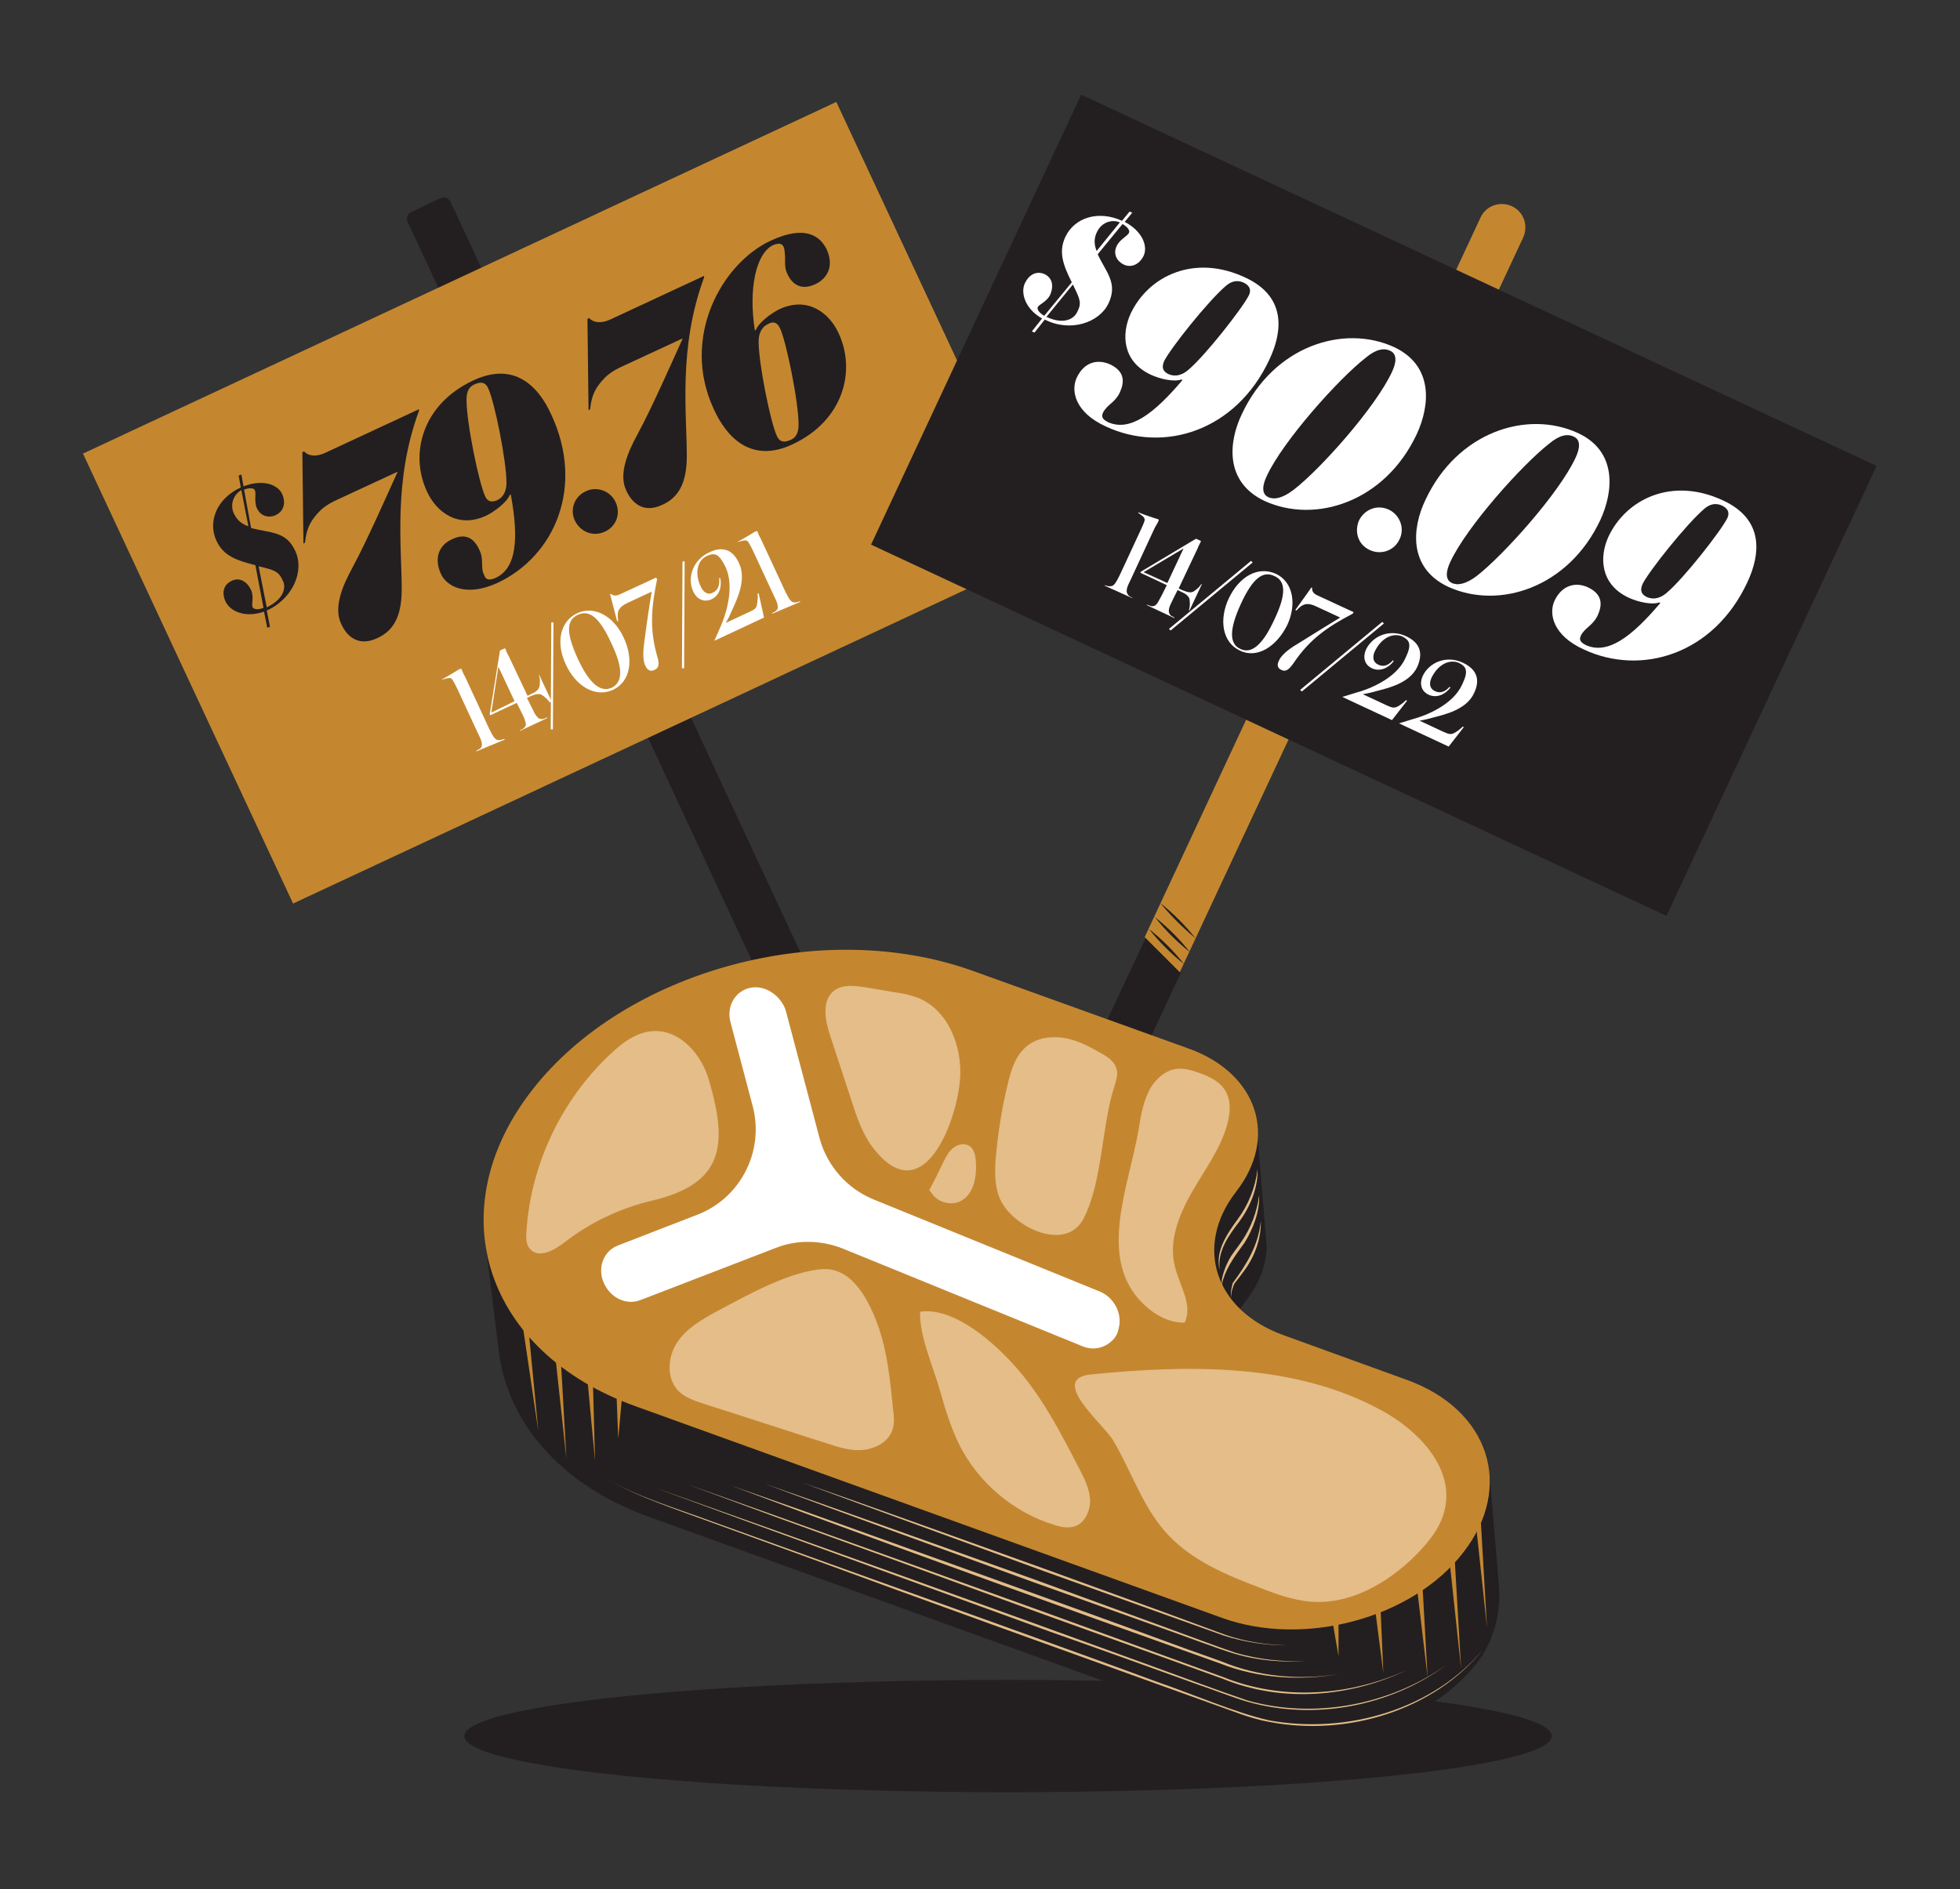 <?xml version="1.0" encoding="utf-8"?>
<!-- Generator: Adobe Illustrator 26.4.1, SVG Export Plug-In . SVG Version: 6.00 Build 0)  -->
<svg version="1.1" id="Capa_1" xmlns="http://www.w3.org/2000/svg" xmlns:xlink="http://www.w3.org/1999/xlink" x="0px" y="0px"
	 viewBox="0 0 363 350" style="enable-background:new 0 0 363 350;" xml:space="preserve">
<rect x="0" y="0" width="363" height="350" fill="#333333" stroke="none"/>
<style type="text/css">
	.st0{fill:#231F20;}
	.st1{fill:#C48730;}
	.st2{fill:#FFFFFF;}
	.st3{fill:#E4BD89;}
</style>
<g>
	<g>
		<path class="st0" d="M174,234.9l-5.5,2.6c-0.7,0.3-1.5,0-1.8-0.6L75.5,41.1c-0.3-0.7,0-1.5,0.6-1.8l5.5-2.6c0.7-0.3,1.5,0,1.8,0.6
			l91.2,195.7C174.9,233.8,174.6,234.6,174,234.9z"/>
		
			<rect x="27.6" y="47.2" transform="matrix(0.906 -0.423 0.423 0.906 -29.606 52.938)" class="st1" width="154" height="92"/>
		<g>
			<path class="st0" d="M51.1,95.4c-1.2,0.6-2.8,0.3-3.5-1.2c-0.6-1.3-0.1-2.7-0.4-3.4c-0.2-0.4-1-0.5-2-0.1l1.3,7.1
				c3.5,1,6.5,0.5,8.2,4.3c1.7,3.6-0.4,8.8-5.3,11l0.6,3l-0.5,0.2l-0.6-3c-3.4,1.2-6.2,0-7.1-1.8c-0.9-1.9-0.2-3.3,1.1-3.9
				c1.2-0.6,2.7-0.2,3.6,1.7c0.6,1.3,0,2.7,0.3,3.2c0.2,0.4,1,0.5,2,0.1l-1.5-7.9c-3.5-0.9-5.9-1.7-7.2-4.5
				c-1.7-3.6,0.1-7.9,4.5-9.9l-0.4-2.2l0.5-0.2l0.4,2.2c3.6-1.4,6.3-0.3,7.1,1.3C53.1,93.3,52.4,94.8,51.1,95.4z M43.3,95.1
				c0.5,1,1.2,1.9,2.7,2.4l-1.3-6.7C43.4,91.5,42.5,93.3,43.3,95.1z M47.9,104.9l1.5,7.6c3.2-1.5,3.6-3.7,3-4.9
				C51.6,105.8,50.8,105.6,47.9,104.9z"/>
			<path class="st0" d="M77.6,76.1c-4.8,13-3.2,25.2-3.2,33c0,4.6-1.2,7.6-4.5,9.1c-3.6,1.7-5.7-0.4-6.7-2.6
				c-1.5-3.1,0.3-7.2,2.1-10.5c2.6-4.8,6.3-13.2,8.3-17.6l0-0.1l-11,5.1c-0.9,0.4-2.5,1.2-3.5,2.3c-1.2,1.3-2.3,2.6-2.6,5.7
				l-0.3,0.2l-0.2-16.9l0.3-0.2c0.6,0.7,1.9,1.2,3.9,0.3l17.4-8.1L77.6,76.1z"/>
			<path class="st0" d="M83.7,99.9c2.7-1.3,4.2,0,5.1,2c0.9,1.9,0.1,3.2,0.9,4.7c0.2,0.5,0.5,1.1,2,0.5c4-1.8,4.4-7.3,2.9-15.5
				l-0.2,0.1c-0.5,1.3-2.7,3-4.3,3.8c-5.3,2.5-9.3-0.7-11-4.4c-3.3-7-0.9-16.2,8.5-20.6c7.6-3.6,12.1,1,14.5,6.3
				c6.2,13.3,0.7,26.2-10,31.2c-5.7,2.6-9.3,0.7-10.4-1.6C80.3,103.4,81.3,101,83.7,99.9z M92,92.7c0.9-0.4,1.8-1.3,1.8-3.3
				c0-4-2.2-15-3.4-17.5c-0.6-1.3-1.6-1.1-2.5-0.7c-1,0.4-1.5,1.3-1.5,2.8c0,4.4,2.3,15.4,3.4,17.8C90.3,93.1,91.2,93,92,92.7z"/>
			<path class="st0" d="M112,98.5c-2.2,1-4.5,0-5.5-2c-1-2-0.2-4.5,2-5.5c2.1-1,4.6,0,5.5,2C115,95.1,114.2,97.5,112,98.5z"/>
			<path class="st0" d="M130.4,51.4c-4.8,13-3.2,25.2-3.2,33c0,4.6-1.2,7.6-4.5,9.1c-3.6,1.7-5.7-0.4-6.7-2.6
				c-1.5-3.1,0.3-7.2,2.1-10.5c2.6-4.8,6.3-13.2,8.3-17.6l0-0.1l-11,5.1c-0.9,0.4-2.5,1.2-3.5,2.3c-1.2,1.3-2.3,2.6-2.6,5.7L109,76
				l-0.2-16.9l0.3-0.2c0.6,0.7,1.9,1.2,3.9,0.3l17.4-8.1L130.4,51.4z"/>
			<path class="st0" d="M151.1,52.6c-2.7,1.3-4.4,0.1-5.3-1.9c-0.5-1-0.4-2.2-0.4-2.8c0-0.6-0.1-1.7-0.2-2c-0.2-0.5-0.5-1.1-2-0.5
				c-3.2,1.5-4.6,8.1-3.4,15.8l0.2-0.1c0.5-1.3,2.7-3,4.3-3.8c5.3-2.5,9.3,0.7,11,4.4c3.3,7,0.9,16.2-8.5,20.6
				c-7.6,3.6-12.2-1.2-14.6-6.5c-6.2-13.3,1.5-27,10.5-31.2c6.6-3.1,9.3-0.7,10.4,1.6C154.4,49,153.5,51.4,151.1,52.6z M142.3,60
				c-0.9,0.4-1.8,1.3-1.8,3.3c0,4,2.2,15,3.4,17.5c0.6,1.3,1.6,1.1,2.5,0.7c1-0.4,1.5-1.3,1.5-2.8c0-4.4-2.3-15.4-3.4-17.8
				C143.9,59.5,143,59.6,142.3,60z"/>
			<path class="st2" d="M88.2,139.2l0-0.1c0.2-0.1,0.6-0.4,0.7-0.4c0.4-0.4,0.4-0.6,0.3-1.2c-0.1-0.5-0.4-1.1-0.7-1.7l-3.9-8.4
				c-0.2-0.4-0.5-1-0.7-1.3c-0.2-0.4-0.4-0.5-0.7-0.5c-0.2,0-1.1,0.2-1.3,0.3l0-0.1c0.5-0.2,1.4-0.8,2.3-1.3
				c0.5-0.3,0.9-0.6,1.1-0.6c0.1,0,0.2,0,0.2,0.1c0.1,0.3,0.3,0.8,0.6,1.3l4.5,9.7c0.3,0.6,0.6,1.2,0.9,1.6c0.4,0.5,0.6,0.5,1.1,0.5
				c0.2,0,0.6-0.2,0.8-0.2l0.1,0.1L88.2,139.2z"/>
			<path class="st2" d="M101.8,130.1c-0.4-0.6-1-1.1-1.5-1.4c-0.4-0.2-1-0.2-2.1,0.3l-0.6,0.3l0.9,1.8c0.3,0.6,0.6,1.3,0.9,1.6
				c0.4,0.5,0.6,0.5,1.1,0.5c0.2,0,0.6-0.2,0.8-0.3l0.1,0.1l-5.1,2.4l0-0.1c0.2-0.1,0.6-0.3,0.7-0.4c0.4-0.4,0.5-0.6,0.3-1.2
				c-0.1-0.5-0.4-1.1-0.7-1.7l-0.9-1.8l-4.9,2.3l-0.1-0.2l1.9-11.8l0.9-0.4c0,0,0.1,0,0.1,0.1c0.1,0.3,0.3,0.8,0.6,1.3l3.5,7.4
				l0.6-0.3c1.2-0.5,1.5-1,1.6-1.4c0.1-0.5,0.2-1.4-0.1-2.1l0.1,0l2.3,4.9L101.8,130.1z M92.3,123.5L92.3,123.5L91,132l4.3-2.1
				L92.3,123.5z"/>
			<path class="st2" d="M102.4,135.1l-0.4,0l0.1-19.8l0.4,0L102.4,135.1z"/>
			<path class="st2" d="M113.5,127.8c-3.2,1.5-6.9-0.7-8.7-4.7c-1.9-4-1.1-8,2.1-9.5c3.2-1.5,6.8,0.6,8.6,4.5
				C117.4,122.1,116.8,126.3,113.5,127.8z M107,113.9c-2.1,1-2.2,3.3,0,8.1c2.2,4.8,4.3,6.3,6.3,5.4c2-1,2.2-3.5-0.1-8.3
				C111,114.3,109.1,112.9,107,113.9z"/>
			<path class="st2" d="M121.7,121.5c0.5,1.5,0.3,2.3-0.5,2.6c-0.8,0.4-1.3,0-1.7-0.8c-0.6-1.3-0.3-3.5-0.1-4.9
				c0.3-2.4,0.9-6.5,1.3-8.8l0,0l-4.3,2c-0.4,0.2-1.1,0.5-1.5,1c-0.5,0.5-0.6,1.2-0.4,2.4l-0.2,0.1l-1.3-5l0.1-0.1
				c0.4,0.3,0.8,0.5,1.7,0.1l6.7-3.1l0.2,0.3C120.6,112.6,120.3,116.6,121.7,121.5z"/>
			<path class="st2" d="M126.7,123.8l-0.4,0l0.1-19.8l0.4,0L126.7,123.8z"/>
			<path class="st2" d="M141.5,114.4l-9.2,4.3l1.1-2.5c1-2.2,2.7-7.4,1-11.1c-1.2-2.5-2-2.8-3.5-2.1c-1.6,0.7-2.4,3-1.1,5.7
				c0.4,0.9,1.2,1.6,2.2,1.1c1-0.5,1.3-1.3,1.2-2.7l0.2,0c0.3,1.5-0.1,3.2-1.6,3.9c-1.5,0.7-2.8-0.1-3.4-1.4c-1.2-2.5-0.1-5.9,3-7.3
				c2.7-1.3,4.5-0.2,5.5,2.1c1.4,3.1-0.5,6.8-1.3,8.6c-0.3,0.7-0.6,1.4-1.2,2.4l0,0l4.5-2.1c0.9-0.4,1.2-0.7,1.3-1.3
				c0.1-0.7,0.2-1.4,0.1-2l0.2-0.1L141.5,114.4z"/>
			<path class="st2" d="M143,113.7l0-0.1c0.2-0.1,0.6-0.4,0.7-0.4c0.4-0.4,0.4-0.6,0.3-1.2c-0.1-0.5-0.4-1.1-0.7-1.7l-3.9-8.4
				c-0.2-0.4-0.5-1-0.7-1.3c-0.2-0.4-0.4-0.5-0.7-0.5c-0.2,0-1.1,0.2-1.3,0.3l0-0.1c0.5-0.2,1.4-0.8,2.3-1.3
				c0.5-0.3,0.9-0.6,1.1-0.6c0.1,0,0.2,0,0.2,0.1c0.1,0.3,0.3,0.8,0.6,1.3l4.5,9.7c0.3,0.6,0.6,1.2,0.9,1.6c0.4,0.5,0.6,0.5,1.1,0.5
				c0.2,0,0.6-0.2,0.8-0.2l0,0.1L143,113.7z"/>
		</g>
	</g>
	<g>
		<path class="st0" d="M185.6,230.5c-1,2.2-0.1,4.8,2.1,5.8c2.2,1,4.8,0.1,5.8-2.1l25.2-54l-6.5-6.5L185.6,230.5z"/>
		<path class="st1" d="M280,38.2c-2.2-1-4.8-0.1-5.8,2.1l-62.2,133.3l6.5,6.5L282.1,44C283.1,41.8,282.2,39.2,280,38.2z"/>
		
			<rect x="173.2" y="47.6" transform="matrix(0.906 0.423 -0.423 0.906 63.454 -98.85)" class="st0" width="162.6" height="92"/>
		<g>
			<path class="st2" d="M208.1,49c-1.2-0.6-2-1.9-1.3-3.4c0.6-1.3,2-1.8,2.3-2.5c0.2-0.4-0.3-1.1-1.2-1.6l-4.6,5.6
				c1.5,3.3,3.8,5.3,2,9.1c-1.7,3.6-7.1,5.4-11.8,3l-1.9,2.4l-0.5-0.2l1.9-2.4c-3.2-1.8-4-4.8-3.2-6.5c0.9-1.9,2.4-2.3,3.7-1.7
				c1.2,0.6,1.8,1.9,1,3.8c-0.6,1.3-2.1,1.8-2.3,2.3c-0.2,0.4,0.3,1.1,1.2,1.6l5.1-6.2c-1.6-3.2-2.5-5.6-1.2-8.4
				c1.7-3.6,6.1-5,10.5-3l1.4-1.7l0.5,0.2l-1.4,1.7c3.4,1.8,4.3,4.6,3.5,6.3C210.9,49.2,209.3,49.6,208.1,49z M198.7,52.7l-4.9,6
				c3.2,1.5,5.1,0.4,5.7-0.9C200.4,56.1,200,55.4,198.7,52.7z M203.2,42.9c-0.5,1-0.7,2.1-0.1,3.6l4.3-5.3
				C206,40.6,204.1,41.1,203.2,42.9z"/>
			<path class="st2" d="M205.6,67.5c2.7,1.3,2.7,3.2,1.8,5.2c-0.9,1.9-2.3,2.2-3.1,3.7c-0.2,0.5-0.5,1.1,0.9,1.8
				c4,1.8,8.4-1.4,13.8-7.8l-0.2-0.1c-1.4,0.5-4-0.1-5.7-0.9c-5.3-2.5-5.4-7.6-3.7-11.3c3.3-7,11.8-11.1,21.2-6.7
				c7.6,3.5,7,9.9,4.5,15.2C228.9,79.9,215.5,84,204.8,79c-5.7-2.6-6.5-6.6-5.4-9C200.7,67.2,203.1,66.4,205.6,67.5z M216.4,69.3
				c0.9,0.4,2.2,0.5,3.7-0.8c3.1-2.6,10-11.4,11.2-13.8c0.6-1.3-0.2-2-1.1-2.4c-1-0.4-2-0.3-3.1,0.6c-3.4,2.9-10.3,11.6-11.5,14
				C215,68.3,215.6,68.9,216.4,69.3z"/>
			<path class="st2" d="M262.4,80.4c-5.9,12.6-18.8,16.7-28.2,12.4c-7.4-3.5-6.7-10.9-4.2-16.1c5.9-12.6,18.8-16.7,28.2-12.4
				C265.6,67.8,264.8,75.2,262.4,80.4z M239.5,90.8c5-3.8,15.3-15.4,18.3-21.9c0.8-1.7,1-3.3-0.3-3.9c-1.2-0.6-2.7-0.3-4.6,1.3
				c-5,3.9-15.3,15.4-18.3,21.9c-0.8,1.7-1,3.3,0.3,3.9C236,92.6,237.5,92.3,239.5,90.8z"/>
			<path class="st2" d="M253.7,101.9c-2.2-1-2.9-3.4-2-5.5c1-2,3.3-3,5.5-2c2.1,1,3,3.5,2,5.5C258.3,101.9,255.9,102.9,253.7,101.9z
				"/>
			<path class="st2" d="M296.4,96.3c-5.9,12.6-18.8,16.7-28.2,12.4c-7.4-3.5-6.7-10.9-4.2-16.1c5.9-12.6,18.8-16.7,28.2-12.4
				C299.6,83.6,298.8,91.1,296.4,96.3z M273.5,106.7c5-3.9,15.3-15.4,18.3-21.9c0.8-1.7,1-3.3-0.3-3.9c-1.2-0.6-2.7-0.3-4.6,1.3
				c-5,3.9-15.3,15.4-18.3,21.9c-0.8,1.7-1,3.3,0.3,3.9C270,108.5,271.5,108.2,273.5,106.7z"/>
			<path class="st2" d="M294.1,108.8c2.7,1.3,2.7,3.2,1.8,5.2c-0.9,1.9-2.3,2.2-3.1,3.7c-0.2,0.5-0.5,1.1,0.9,1.8
				c4,1.8,8.4-1.4,13.8-7.8l-0.2-0.1c-1.4,0.5-4-0.1-5.7-0.9c-5.3-2.5-5.4-7.6-3.7-11.3c3.3-7,11.8-11.1,21.2-6.7
				c7.6,3.5,7,9.9,4.5,15.2c-6.2,13.3-19.6,17.4-30.3,12.4c-5.7-2.6-6.5-6.6-5.4-9C289.2,108.5,291.7,107.7,294.1,108.8z M305,110.6
				c0.9,0.4,2.2,0.5,3.7-0.8c3.1-2.6,10-11.4,11.2-13.8c0.6-1.3-0.2-2-1.1-2.4c-1-0.4-2-0.3-3.1,0.6c-3.4,2.9-10.3,11.6-11.5,14
				C303.6,109.6,304.2,110.2,305,110.6z"/>
			<path class="st2" d="M204.6,108.5l0-0.1c0.2,0.1,0.7,0.2,0.8,0.2c0.5,0,0.7,0,1.1-0.5c0.3-0.4,0.6-1,0.9-1.6l3.9-8.4
				c0.2-0.4,0.5-1.1,0.6-1.4c0.2-0.5,0.1-0.6-0.1-0.9c-0.1-0.2-0.9-0.7-1-0.8l0-0.1c0.5,0.2,1.5,0.6,2.5,0.9c0.5,0.2,1,0.3,1.2,0.4
				c0.1,0,0.1,0.1,0.1,0.2c-0.1,0.3-0.4,0.8-0.7,1.3l-4.5,9.7c-0.3,0.6-0.6,1.2-0.7,1.7c-0.1,0.6,0,0.8,0.3,1.2
				c0.1,0.1,0.5,0.4,0.7,0.4l0,0.1L204.6,108.5z"/>
			<path class="st2" d="M220.2,113.1c0.2-0.7,0.2-1.5,0.1-2.1c-0.1-0.4-0.4-0.9-1.6-1.4l-0.6-0.3l-0.9,1.8c-0.3,0.6-0.6,1.2-0.7,1.7
				c-0.1,0.6,0,0.8,0.3,1.2c0.1,0.1,0.6,0.3,0.7,0.4l0,0.1l-5.1-2.4l0-0.1c0.2,0.1,0.6,0.2,0.8,0.3c0.5,0,0.7,0,1.1-0.5
				c0.3-0.4,0.6-1.1,0.9-1.6l0.9-1.8l-4.9-2.3l0.1-0.2l10.2-6.1l0.9,0.4c0,0,0,0.1,0,0.1c-0.1,0.3-0.4,0.7-0.6,1.3l-3.5,7.4l0.6,0.3
				c1.2,0.5,1.7,0.5,2.1,0.3c0.5-0.3,1.1-0.8,1.5-1.4l0.1,0l-2.3,4.9L220.2,113.1z M219.2,101.6L219.2,101.6l-7.4,4.4l4.4,2
				L219.2,101.6z"/>
			<path class="st2" d="M216.8,116.8l-0.3-0.3l15.2-12.6l0.3,0.3L216.8,116.8z"/>
			<path class="st2" d="M229.6,120.5c-3.2-1.5-3.9-5.7-2-9.7c1.9-4,5.4-6,8.7-4.5c3.2,1.5,3.9,5.6,2.1,9.5
				C236.4,119.8,232.8,122.1,229.6,120.5z M236,106.7c-2.1-1-4,0.4-6.2,5.2c-2.2,4.8-2.1,7.4-0.1,8.3c2,1,4.1-0.6,6.3-5.4
				C238.3,110,238.1,107.6,236,106.7z"/>
			<path class="st2" d="M239.6,122.8c-0.9,1.3-1.5,1.7-2.3,1.3c-0.8-0.4-0.8-1-0.4-1.8c0.6-1.3,2.5-2.5,3.7-3.2
				c2.1-1.3,5.6-3.5,7.6-4.7l0,0l-4.3-2c-0.4-0.2-1.1-0.5-1.7-0.5c-0.7,0-1.3,0.3-2.1,1.2l-0.2-0.1l3-4.2l0.1,0.1c0,0.5,0.1,1,1,1.4
				l6.7,3.1l-0.2,0.3C245.7,116.2,242.5,118.5,239.6,122.8z"/>
			<path class="st2" d="M241.1,128.1l-0.3-0.3l15.2-12.6l0.3,0.3L241.1,128.1z"/>
			<path class="st2" d="M257.8,133.4l-9.2-4.3l2.6-0.8c2.3-0.6,7.4-2.6,9.1-6.4c1.2-2.5,0.8-3.3-0.6-4c-1.6-0.7-3.8,0.1-5.1,2.8
				c-0.4,0.9-0.4,1.9,0.6,2.4c1,0.5,1.9,0.2,2.8-0.8l0.1,0.2c-0.9,1.2-2.5,2-4,1.3c-1.5-0.7-1.7-2.2-1.1-3.5
				c1.2-2.5,4.4-3.9,7.5-2.4c2.7,1.3,3,3.3,2,5.6c-1.4,3.1-5.6,4-7.5,4.5c-0.7,0.2-1.4,0.4-2.6,0.6l0,0l4.5,2.1
				c0.9,0.4,1.3,0.5,1.9,0.2c0.6-0.3,1.2-0.8,1.6-1.2l0.2,0.1L257.8,133.4z"/>
			<path class="st2" d="M268.3,138.3l-9.2-4.3l2.6-0.8c2.3-0.6,7.4-2.6,9.1-6.4c1.2-2.5,0.8-3.3-0.6-4c-1.6-0.7-3.8,0.1-5.1,2.8
				c-0.4,0.9-0.4,1.9,0.6,2.4c1,0.5,1.9,0.2,2.8-0.8l0.1,0.2c-0.9,1.2-2.5,2-4,1.3c-1.5-0.7-1.7-2.2-1.1-3.5
				c1.2-2.5,4.4-3.9,7.5-2.4c2.7,1.3,3.1,3.3,2,5.6c-1.4,3.1-5.6,4-7.5,4.5c-0.7,0.2-1.4,0.4-2.6,0.6l0,0l4.5,2.1
				c0.9,0.4,1.3,0.5,1.9,0.2c0.6-0.3,1.2-0.8,1.6-1.2l0.2,0.1L268.3,138.3z"/>
		</g>
		<g>
			<path class="st0" d="M213.9,169.9c2.4,1.9,4.6,4.1,6.5,6.5C218,174.5,215.8,172.3,213.9,169.9L213.9,169.9z"/>
		</g>
		<g>
			<path class="st0" d="M212.8,172.1c2.4,1.9,4.6,4.1,6.5,6.5C216.9,176.7,214.7,174.5,212.8,172.1L212.8,172.1z"/>
		</g>
		<g>
			<path class="st0" d="M214.9,167.3c2.4,1.9,4.6,4.1,6.5,6.5C219.1,171.9,216.9,169.7,214.9,167.3L214.9,167.3z"/>
		</g>
	</g>
	<ellipse class="st0" cx="186.7" cy="321.6" rx="100.7" ry="10.4"/>
	<g>
		<g>
			<path class="st0" d="M229.6,242.6c0.3-0.5,1-1.4,1-1.4c2.6-3.3,3.9-6.8,4-10.2l-1.7-20.8h-22v39.7"/>
			<path class="st0" d="M275.9,273.2l1.7,20.5c0.4,5.1-0.9,10.2-4,14.3c0,0,0,0.1-0.1,0.1l0,0c-9.5,12.2-29.5,17.6-44.7,12.1
				L120.2,281c-16.7-6-26.5-17.9-27.9-31.3l-2.6-21.1"/>
			<path class="st1" d="M220.3,194.3l-40-14.4c-27.9-10.1-64.5-0.2-81.8,22.1l0,0c-17.3,22.3-8.7,48.5,19.2,58.5l108.6,39.2
				c15.2,5.5,35.3,0.1,44.7-12.1l0,0c9.5-12.2,4.8-26.5-10.5-32l-22.9-8.3c-12.6-4.6-16.5-16.4-8.7-26.5l0,0
				C236.8,210.7,232.9,198.9,220.3,194.3z"/>
			<g>
				<path class="st3" d="M233.5,226.2c0.1,3.2-1.1,6.5-3,9.1c-0.6,0.8-1.4,1.9-1.9,2.5c-0.3,0.8-0.7,1.7-0.5,2.6
					c-0.3-0.9,0-1.8,0.2-2.7C230.9,234.2,233.1,230.6,233.5,226.2L233.5,226.2z"/>
			</g>
			<g>
				<path class="st3" d="M233.2,221.4c0.1,3.1-1.1,6.2-2.7,8.8c-1.6,2.2-3.2,4.3-4,6.9c-0.1,0.4-0.2,0.8-0.1,1.1
					c-0.2-0.4-0.1-0.8-0.1-1.2c0.3-1.5,0.9-3,1.7-4.3c0.6-0.9,1.4-1.9,2-2.8C231.7,227.4,232.8,224.5,233.2,221.4L233.2,221.4z"/>
			</g>
			<g>
				<path class="st3" d="M232.9,216.6c0.1,3.4-1.3,6.8-3.3,9.6c-2,2.6-4.2,5.6-3.7,9.1c-0.9-3.5,1.4-6.8,3.3-9.4
					C231.2,223.2,232.5,220,232.9,216.6L232.9,216.6z"/>
			</g>
			<g>
				<path class="st1" d="M115.2,258.8l-0.7,7.7l-0.3-7.7C114.2,258.1,115.3,258.1,115.2,258.8L115.2,258.8z"/>
			</g>
			<g>
				<path class="st1" d="M103.8,250.7l1.1,19.5l-2.1-19.4C102.7,250.1,103.7,250,103.8,250.7L103.8,250.7z"/>
			</g>
			<g>
				<path class="st1" d="M97.8,245.4l1.9,19.7l-2.9-19.6C96.7,244.9,97.7,244.8,97.8,245.4L97.8,245.4z"/>
			</g>
			<g>
				<path class="st1" d="M109.8,255.5l0.4,15.1l-1.4-15C108.7,254.9,109.7,254.8,109.8,255.5L109.8,255.5z"/>
			</g>
			<g>
				<path class="st1" d="M274.2,280.9l1.2,20.6l-2.2-20.5C273.1,280.3,274.2,280.2,274.2,280.9L274.2,280.9z"/>
			</g>
			<g>
				<path class="st1" d="M269.4,288.5l1.2,20.6l-2.2-20.5C268.3,287.9,269.4,287.8,269.4,288.5L269.4,288.5z"/>
			</g>
			<g>
				<path class="st1" d="M263.5,294.6l0.9,16.1l-1.9-16C262.4,294,263.5,293.9,263.5,294.6L263.5,294.6z"/>
			</g>
			<g>
				<path class="st1" d="M255.7,298.3l0.5,11.6l-1.5-11.6C254.7,297.7,255.7,297.6,255.7,298.3L255.7,298.3z"/>
			</g>
			<g>
				<path class="st1" d="M247.9,300.9l0,5.9l-1-5.8C246.8,300.3,247.9,300.2,247.9,300.9L247.9,300.9z"/>
			</g>
			<g>
				<g>
					<path class="st3" d="M274.8,305.4c-9.2,11.5-25.4,16.3-39.6,13.6c-3.6-0.6-7-2.1-10.5-3.3c0,0-10.3-3.7-10.3-3.7
						c-13.1-4.7-48.3-17.4-61.8-22.4c0,0-20.6-7.5-20.6-7.5c-5.9-2.2-14.9-5.1-20.2-8.5c5.3,3.4,14.3,6.1,20.2,8.3
						c0,0,20.6,7.4,20.6,7.4c13.7,4.9,48.6,17.4,61.8,22.3c5.9,2,14.7,5.8,20.7,7.1C249.4,321.3,265.5,316.7,274.8,305.4
						L274.8,305.4z"/>
				</g>
				<g>
					<path class="st3" d="M267.9,308.4c-10.4,7.7-24.5,10.4-37,6.8c-2.7-0.8-6.5-2.3-9.2-3.2c-5.8-2.1-21.4-7.7-27.4-9.8
						c-20.6-7.5-52.6-19.1-73-26.6c27.7,9.8,63.7,22.7,91.4,32.8c5.2,1.9,13,4.8,18.3,6.6C243.3,318.5,257.4,315.9,267.9,308.4
						L267.9,308.4z"/>
				</g>
				<g>
					<path class="st3" d="M260.7,309.3c-10.5,5.1-23.2,6.2-34.2,1.7c0,0-33.1-11.9-33.1-11.9c-10.9-4-39-14.2-49.5-18
						c0,0-16.5-6.1-16.5-6.1l16.6,5.9c10.4,3.7,38.8,13.9,49.6,17.8c0,0,33,12,33,12C237.5,315.1,250.1,314.2,260.7,309.3
						L260.7,309.3z"/>
				</g>
				<g>
					<path class="st3" d="M248,310.1c-7.3,1.3-15,0.8-21.9-1.9c0,0-7-2.5-7-2.5c-20.2-7.2-49.8-17.9-69.8-25.3
						c0,0-13.9-5.2-13.9-5.2l14,4.9c20.1,7.2,49.8,17.8,69.9,25.2c0,0,7,2.5,7,2.5C233,310.6,240.7,311.3,248,310.1L248,310.1z"/>
				</g>
				<g>
					<path class="st3" d="M241.9,307.7c-4.4,0.3-8.9-0.1-13.1-1.3c-3.6-1.1-8.8-3.1-12.5-4.4c0,0-24.9-8.9-24.9-8.9
						c-14-5.1-35.8-13-49.7-18.2c13.9,4.8,35.8,12.7,49.9,17.7c0,0,24.9,9.1,24.9,9.1c3.6,1.3,8.8,3.3,12.4,4.5
						C233.1,307.4,237.5,307.9,241.9,307.7L241.9,307.7z"/>
				</g>
				<g>
					<path class="st3" d="M238.4,304.8c-3.9,0-7.9-0.6-11.7-1.8l-11.2-4l-22.3-8c-12.6-4.6-32.1-11.7-44.5-16.3
						c12.5,4.3,32.1,11.4,44.7,15.9c0,0,22.3,8.1,22.3,8.1l11.1,4.1C230.5,304.1,234.4,304.7,238.4,304.8L238.4,304.8z"/>
				</g>
			</g>
		</g>
		<path class="st2" d="M138.9,183c-2.8,0.6-4.4,3.5-3.6,6.4l4.1,15.5c2.2,8.3-2.2,17-10.2,20.1l-14.7,5.7c-2.7,1-3.9,4.1-2.7,6.9
			c1.2,2.8,4.2,4.3,6.9,3.2l24.9-9.6c4-1.6,8.5-1.5,12.5,0.1l44.4,18.1c2.2,0.9,4.4,0.2,5.8-1.4c0.4-0.5,0.7-1,0.8-1.6
			c0.9-2.8-0.6-5.9-3.3-7.1l-42-17.1c-4.9-2-8.6-6.2-10-11.3l-6.3-23.8C144.5,184.3,141.6,182.4,138.9,183z"/>
		<path class="st3" d="M132.6,243c-2.7,1.5-5.5,3.1-7.2,5.7c-1.7,2.6-2,6.3,0,8.7c1.3,1.5,3.3,2.1,5.1,2.7
			c7.6,2.4,15.1,4.9,22.7,7.3c2.1,0.7,4.3,1.4,6.6,1.2c2.2-0.2,4.6-1.4,5.4-3.5c0.5-1.3,0.4-2.7,0.2-4c-0.5-5.1-1-10.2-2.6-15
			c-1.7-4.9-4.8-11.3-10.4-11C146.1,235.5,138.1,240.1,132.6,243z"/>
		<path class="st3" d="M174,257.3c1,3.5,2,6.9,3.6,10.2c3.5,7.1,10.1,12.7,17.7,15c1.2,0.4,2.5,0.6,3.6,0.3c2-0.6,3-2.8,3-4.9
			c-0.1-2-1-3.9-2-5.8c-3.3-6.4-6.6-12.8-11.2-18.2c-3.9-4.6-11.8-11.9-18.3-10.9C170.3,247.6,172.7,252.8,174,257.3z"/>
		<path class="st3" d="M216.5,284.5c4.5,4.7,10.7,7.3,16.8,9.6c3,1.2,6.1,2.3,9.4,2.6c7.2,0.6,14.1-3.3,19.3-8.4
			c2.6-2.6,5.1-5.6,5.7-9.3c1.3-7.4-5.1-14-11.6-17.6c-16.1-8.9-35.6-8.6-54-6.8c-8.1,0.8,2.4,9.3,4.1,12.3
			C209.7,272.8,211.7,279.5,216.5,284.5z"/>
		<path class="st3" d="M211.9,241.7c2,1.9,4.7,3.4,7.5,3.3c1.6-3.3-1-6.9-1.8-10.4c-1.2-4.6,0.7-9.4,3-13.5s5.3-8,6.6-12.5
			c0.7-2.3,0.9-5-0.5-6.9c-1-1.4-2.6-2.2-4.2-2.8c-1.6-0.6-3.4-1.2-5.1-0.8c-1.8,0.4-3.3,1.8-4.3,3.4c-1.3,2.3-1.8,5-2.2,7.6
			C209.1,219.8,203,233.3,211.9,241.7z"/>
		<path class="st3" d="M206.4,201.2c0.3-1,0.7-2.1,0.4-3.1c-0.3-1.4-1.6-2.3-2.9-3c-2.1-1.2-4.3-2.4-6.7-2.8s-5-0.1-6.9,1.4
			c-2.2,1.7-3.1,4.6-3.7,7.3c-1.1,4.5-1.8,9.1-2.2,13.7c-0.2,2.7-0.2,5.6,1.1,8c2.7,4.9,12,9.2,15.2,3
			C204.2,218.9,204,208.6,206.4,201.2z"/>
		<path class="st3" d="M177.8,200c0.5-6.1-2.2-13-7.9-15.2c-1.4-0.5-2.8-0.8-4.3-1c-1.8-0.3-3.6-0.6-5.3-0.9c-2-0.3-4.2-0.6-5.8,0.6
			c-2.4,1.8-1.7,5.6-0.7,8.5c1.3,4,2.6,7.9,3.9,11.9c1,3.1,2.1,6.4,4.2,9C170.9,224.2,177.1,208.2,177.8,200z"/>
		<path class="st3" d="M172.1,220.5c0.9-1.7,1.8-3.5,2.6-5.2c0.5-1,1-2,1.9-2.7c0.9-0.7,2.2-0.9,3.1-0.2c0.7,0.6,0.9,1.5,1,2.4
			c0.3,3-0.3,6.6-3,7.8c-1.9,0.8-4.3,0-5.3-1.8"/>
		<path class="st3" d="M131.3,200.1c-1.3-4.6-5.1-9.1-9.9-9.1c-3.3,0-6.1,2.1-8.5,4.4c-9,8.5-14.6,20.4-15.4,32.7
			c-0.1,1.2-0.1,2.5,0.7,3.3c1.6,1.8,4.5,0.2,6.4-1.3c4.8-3.7,10.3-6.3,16.2-7.7C133.9,219.3,134.9,212.3,131.3,200.1z"/>
	</g>
</g>
</svg>
